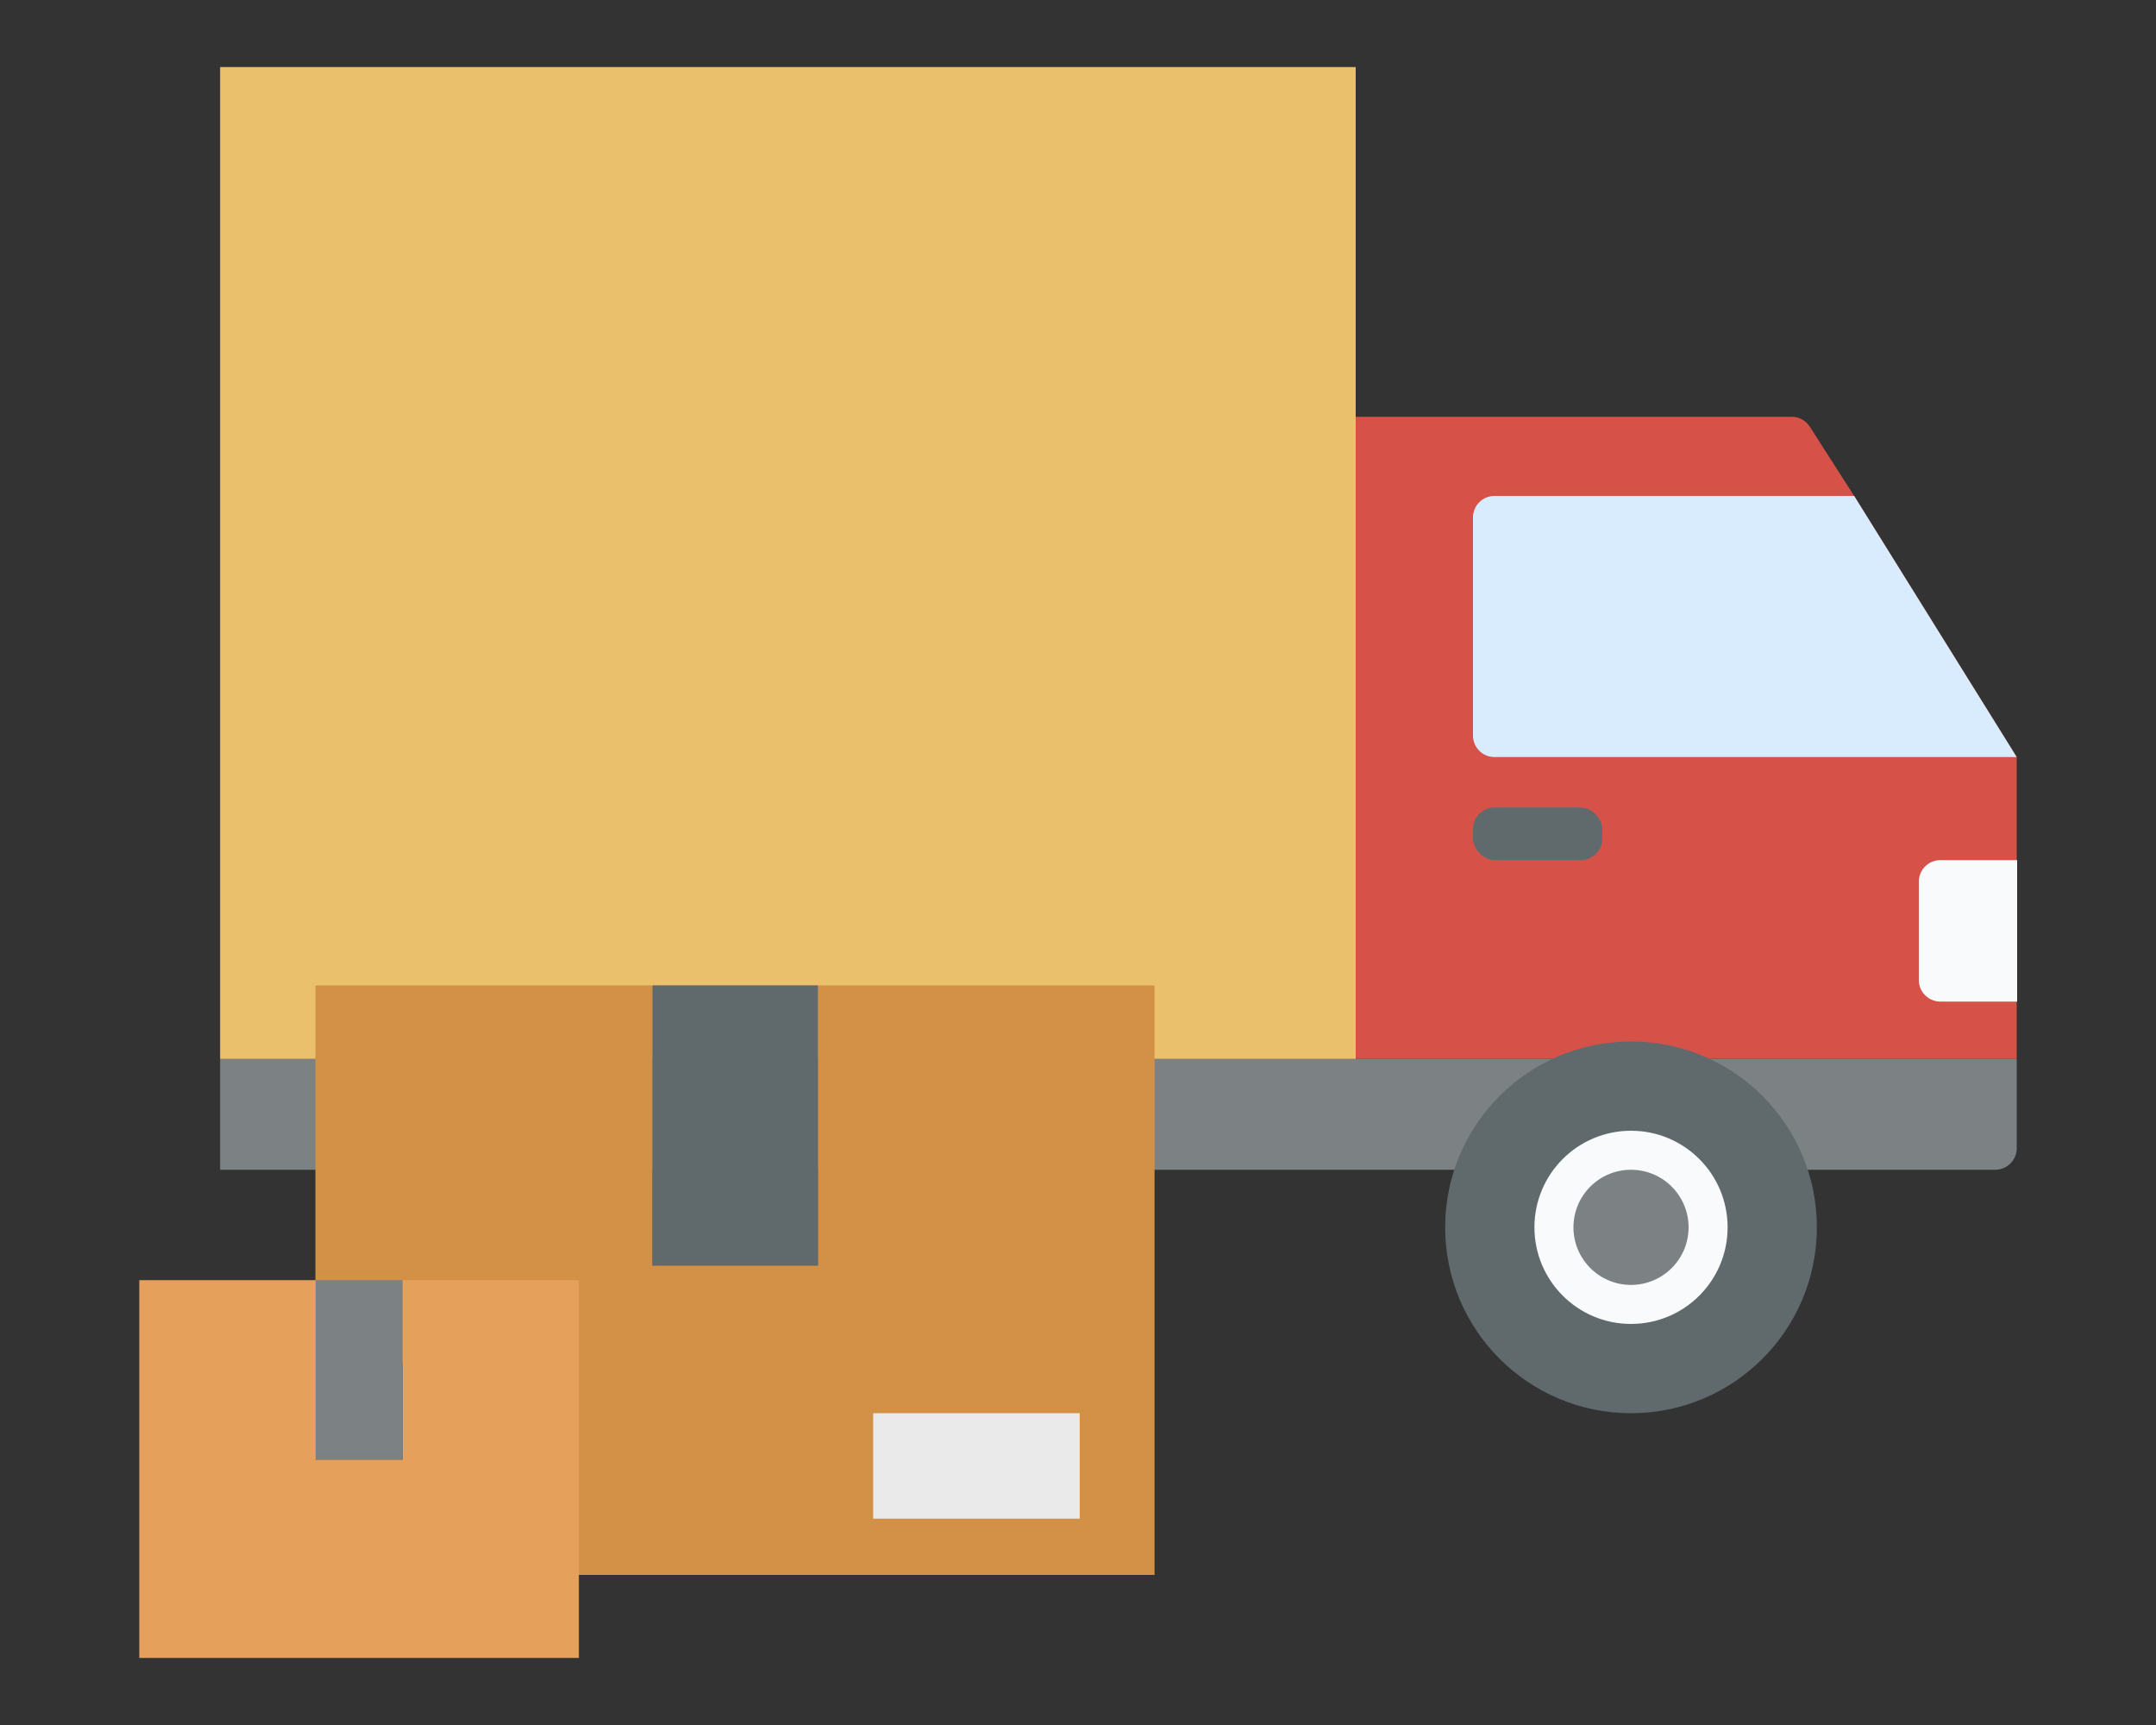 <svg xmlns="http://www.w3.org/2000/svg" viewBox="0 0 100 80"><rect x="0" y="0" width="100" height="80" fill="#333333" stroke="none"/><defs><style>.cls-1{fill:#7c8284;}.cls-2{fill:#eac06c;}.cls-3{fill:#d65248;}.cls-4{fill:#606a6d;}.cls-5{fill:#f8fafb;}.cls-6{fill:#d8ecfe;}.cls-7{fill:#d39148;}.cls-8{fill:#e5a05c;}.cls-9{fill:#eaeaea;}.cls-10{fill:none;}</style></defs><g id="delivery"><path class="cls-1" d="M10.21,49.11H93.54a0,0,0,0,1,0,0v4.14a1,1,0,0,1-1,1H10.21a0,0,0,0,1,0,0V49.11A0,0,0,0,1,10.21,49.11Z"/><rect class="cls-2" x="10.21" y="3.11" width="52.67" height="46"/><path class="cls-3" d="M93.54,35.11v14H62.88V19.33H83.1a1,1,0,0,1,.85.47L86,23Z"/><circle class="cls-4" cx="75.65" cy="56.92" r="8.62"/><circle class="cls-5" cx="75.65" cy="56.92" r="4.48"/><circle class="cls-1" cx="75.65" cy="56.92" r="2.67"/><path class="cls-6" d="M93.54,35.11H69.32a1,1,0,0,1-1-1V24a1,1,0,0,1,1-1H86Z"/><rect class="cls-4" x="68.32" y="37.45" width="6" height="2.44" rx="1"/><path class="cls-5" d="M90,39.89h3.56a0,0,0,0,1,0,0v6.56a0,0,0,0,1,0,0H90a1,1,0,0,1-1-1V40.89A1,1,0,0,1,90,39.89Z"/><polygon class="cls-7" points="53.55 45.7 53.55 73.04 20.74 73.04 20.74 63.22 14.63 63.22 14.63 45.7 30.26 45.7 30.26 58.69 37.94 58.69 37.94 45.7 53.55 45.7"/><rect class="cls-7" x="30.26" y="45.7" width="7.68" height="12.99"/><rect class="cls-4" x="30.26" y="45.7" width="7.68" height="12.99"/><polygon class="cls-8" points="26.85 59.37 26.85 76.89 6.46 76.89 6.46 59.37 14.64 59.37 14.64 67.69 18.67 67.69 18.67 59.37 26.85 59.37"/><rect class="cls-1" x="14.64" y="59.37" width="4.03" height="8.32"/><rect class="cls-9" x="40.5" y="65.54" width="9.58" height="4.89"/><rect class="cls-10" width="100" height="80"/></g></svg>